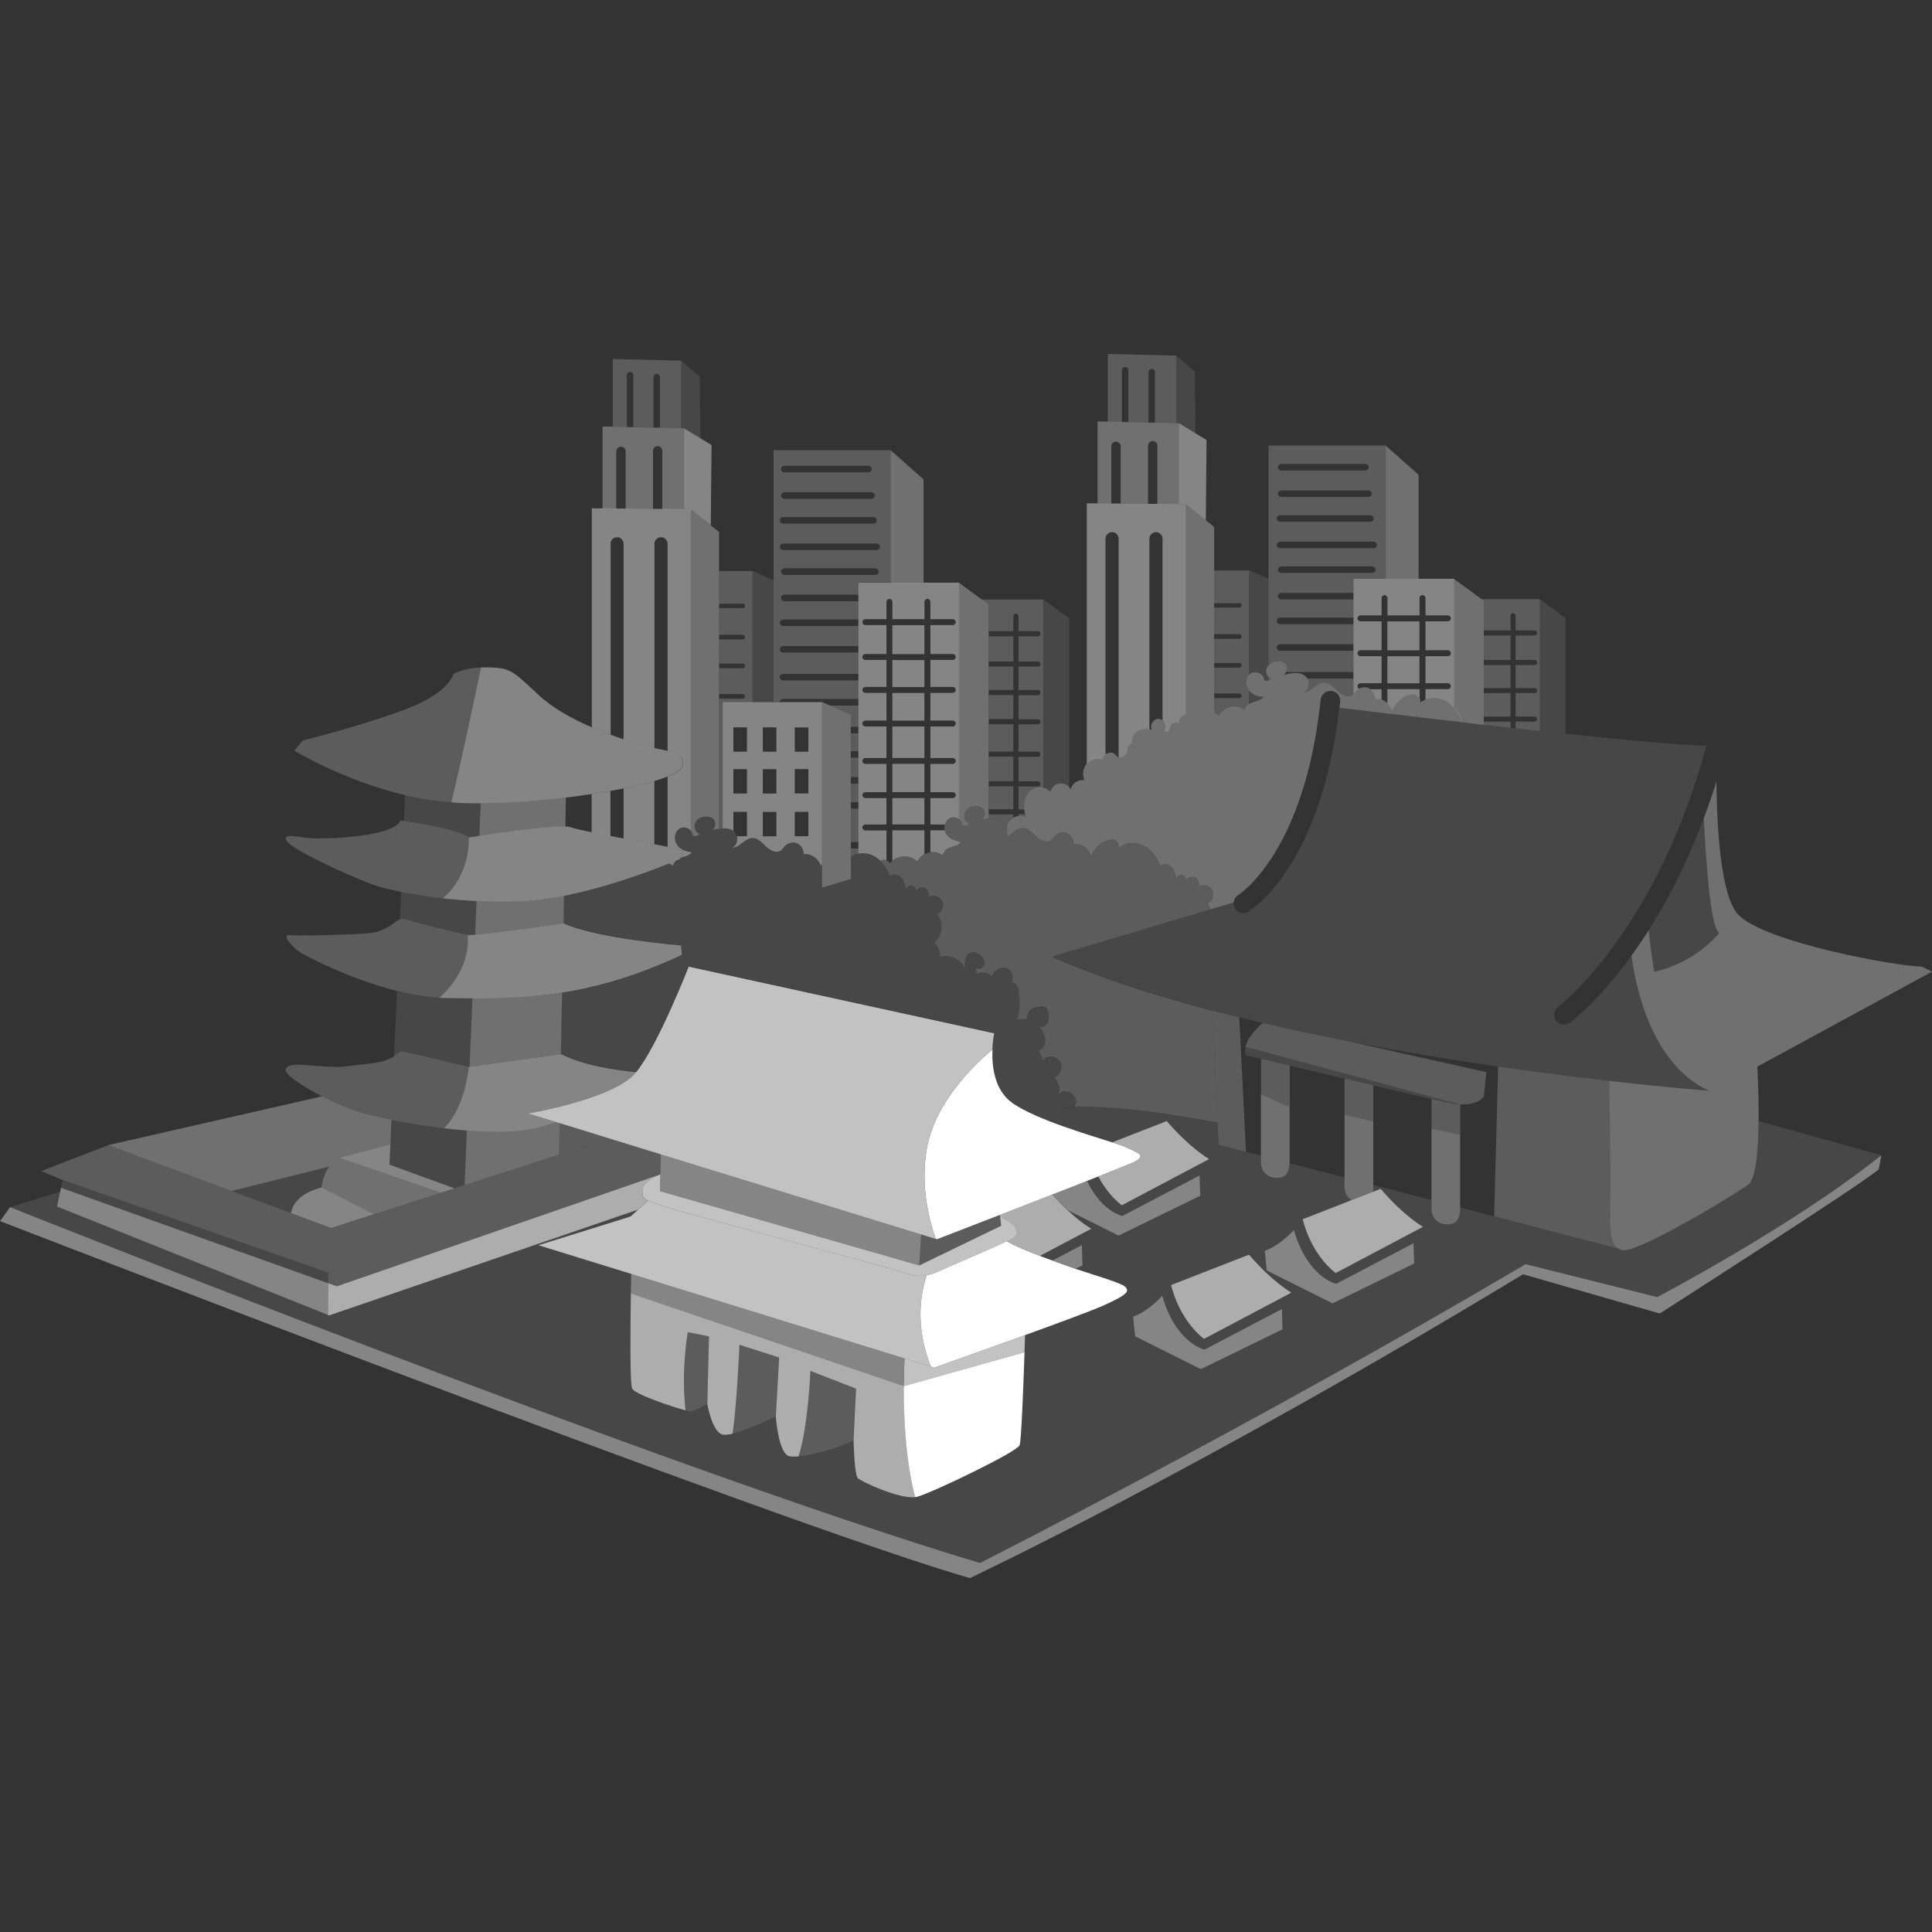 <svg viewBox="0 0 300 300" xmlns="http://www.w3.org/2000/svg"><rect x="0" y="0" width="300" height="300" fill="#333333" stroke="none"/><g fill="#fff"><path d="m 120.12 109.01 v -18.91 l -3.28 -1.47 v 20.38 z" opacity=".1"/><path d="m 115.33 93.71 c .2 0 .36 .16 .36 .36 s -.16 .36 -.36 .36 h -3.67 v 4.14 h 3.67 c .2 0 .36 .16 .36 .36 s -.16 .36 -.36 .36 h -3.67 v 3.75 h 3.67 c .2 0 .36 .16 .36 .36 s -.16 .36 -.36 .36 h -3.67 v 4.01 h 3.67 c .2 0 .36 .16 .36 .36 s -.16 .36 -.36 .36 h -3.67 v 20.22 c .18 -.03 .36 -.05 .54 -.06 v -19.6 h 4.64 v -20.38 h -5.18 v 5.08 h 3.67 z" opacity=".2"/><path d="m 194.22 104.56 c .8 -.5 2.09 .11 2.05 1.06 .22 .12 .48 .12 .72 .03 v -.51 c -.4 -.38 -.52 -1.08 -.24 -1.59 .06 -.11 .15 -.2 .24 -.29 v -13.37 l -3.05 -1.37 v 16.27 c .08 -.09 .18 -.17 .29 -.24 z" opacity=".1"/><path d="m 196.21 108.22 c -.85 -.04 -1.73 -.33 -2.27 -1.01 v 2.12 c .7 -.45 1.66 -.4 2.27 -1.11 z" opacity=".1"/><path d="m 192.43 93.62 c .2 0 .36 .16 .36 .36 s -.16 .36 -.36 .36 h -3.9 v 4.14 h 3.9 c .2 0 .36 .16 .36 .36 s -.16 .36 -.36 .36 h -3.9 v 3.75 h 3.9 c .2 0 .36 .16 .36 .36 s -.16 .36 -.36 .36 h -3.9 v 4.01 h 3.9 c .2 0 .36 .16 .36 .36 s -.16 .36 -.36 .36 h -3.9 v 2.4 c .29 .13 .56 .3 .78 .53 .56 -1.48 2.74 -2.01 3.91 -.95 .15 -.51 .41 -.8 .72 -1 v -2.12 c -.04 -.05 -.1 -.09 -.14 -.15 -.45 -.68 -.4 -1.68 .14 -2.26 v -16.27 h -5.41 v 5.08 h 3.9 z" opacity=".2"/><path d="m 132.11 121.69 h 1.18 v 2.87 h -1.18 z" opacity=".2"/><path d="m 132.11 117.66 h 1.18 v 3.01 h -1.18 z" opacity=".2"/><path d="m 132.11 132.97 c .36 -.22 .76 -.37 1.18 -.44 v -.77 h -1.18 z" opacity=".2"/><path d="m 132.11 125.57 h 1.18 v 5.18 h -1.18 z" opacity=".2"/><path d="m 132.11 113.88 h 1.18 v 2.77 h -1.18 z" opacity=".2"/><path d="m 132.11 110.98 v 1.88 h 1.18 v -3.31 h -4.42 z" opacity=".2"/><path d="m 121.09 109.01 c .02 -.27 .26 -.48 .55 -.48 h 11.65 v -2.87 h -11.65 c -.31 0 -.56 -.23 -.56 -.51 s .25 -.51 .56 -.51 h 11.65 v -3.31 h -11.65 c -.31 0 -.56 -.23 -.56 -.51 s .25 -.51 .56 -.51 h 11.65 v -3.1 h -11.66 c -.3 0 -.54 -.23 -.54 -.51 s .24 -.51 .54 -.51 h 11.66 v -2.83 h -11.48 c -.29 0 -.53 -.23 -.53 -.51 s .24 -.51 .53 -.51 h 11.48 v -1.9 h 5.01 v -20.54 h -18.18 v 39.09 h .97 z m 14.8 -19.74 h -14.06 c -.3 0 -.55 -.23 -.55 -.51 s .24 -.51 .55 -.51 h 14.06 c .3 0 .55 .23 .55 .51 s -.24 .51 -.55 .51 z m -14.1 -16.94 h 13.07 c .28 0 .51 .23 .51 .51 s -.23 .51 -.51 .51 h -13.07 c -.28 0 -.51 -.23 -.51 -.51 s .23 -.51 .51 -.51 z m .02 4.11 h 13.51 c .29 0 .53 .23 .53 .51 s -.24 .51 -.53 .51 h -13.51 c -.29 0 -.53 -.23 -.53 -.51 s .24 -.51 .53 -.51 z m -.18 3.85 h 13.96 c .3 0 .54 .23 .54 .51 s -.24 .51 -.54 .51 h -13.96 c -.3 0 -.54 -.23 -.54 -.51 s .24 -.51 .54 -.51 z m .02 4.11 h 14.43 c .31 0 .56 .23 .56 .51 s -.25 .51 -.56 .51 h -14.43 c -.31 0 -.56 -.23 -.56 -.51 s .25 -.51 .56 -.51 z" opacity=".2"/><path d="m 113.88 129.02 v -2.96 h 2.11 v 3.79 h -1.57 c .16 .65 -.09 1.41 -.67 1.77 1.15 -.04 1.89 -1.46 3.04 -1.5 .87 -.03 1.53 .71 2.15 1.31 .63 .6 1.6 1.12 2.31 .62 .27 -.19 .44 -.5 .67 -.74 .48 -.49 1.27 -.63 1.89 -.34 .62 .28 1.02 .98 .97 1.66 1.12 -.21 2.41 .77 2.68 1.85 .05 -.12 .12 -.23 .18 -.34 v -25.12 h -15.43 v 19.6 c .63 -.04 1.22 .06 1.67 .41 z m 9.53 .83 v -3.79 h 2.11 v 3.79 z m 2.11 -6.64 h -2.11 v -3.79 h 2.11 z m 0 -6.48 h -2.11 v -3.78 h 2.11 z m -7.07 -3.79 h 2.11 v 3.78 h -2.11 z m 0 6.49 h 2.11 v 3.79 h -2.11 z m 0 6.64 h 2.11 v 3.79 h -2.11 z m -4.57 -13.13 h 2.11 v 3.78 h -2.11 z m 0 6.49 h 2.11 v 3.79 h -2.11 z" opacity=".4"/><path d="m 202.99 105.37 c .4 .7 .19 1.72 -.51 2.15 1.15 -.04 1.89 -1.46 3.04 -1.5 .87 -.04 1.53 .71 2.15 1.31 .63 .6 1.6 1.12 2.31 .62 .07 -.05 .12 -.12 .17 -.18 v -2.4 h -7.17 z" opacity=".2"/><path d="m 198.65 102.71 c .4 .05 .81 .22 1.01 .56 .2 .33 .15 .73 0 1.09 h 10.49 v -3.31 h -11.35 c -.31 0 -.56 -.23 -.56 -.51 s .25 -.51 .56 -.51 h 11.35 v -3.1 h -11.37 c -.3 0 -.54 -.23 -.54 -.51 s .24 -.51 .54 -.51 h 11.37 v -2.83 h -11.19 c -.29 0 -.53 -.23 -.53 -.51 s .24 -.51 .53 -.51 h 11.19 v -2.2 h 5.01 v -20.68 h -18.18 v 34.06 c .41 -.43 1.06 -.64 1.67 -.56 z m 14.4 -13.74 h -14.06 c -.3 0 -.55 -.23 -.55 -.51 s .24 -.51 .55 -.51 h 14.06 c .3 0 .55 .23 .55 .51 s -.24 .51 -.55 .51 z m -14.1 -16.93 h 13.07 c .28 0 .51 .23 .51 .51 s -.23 .51 -.51 .51 h -13.07 c -.28 0 -.51 -.23 -.51 -.51 s .23 -.51 .51 -.51 z m .02 4.11 h 13.51 c .29 0 .53 .23 .53 .51 s -.24 .51 -.53 .51 h -13.51 c -.29 0 -.53 -.23 -.53 -.51 s .24 -.51 .53 -.51 z m -.18 3.85 h 13.96 c .3 0 .54 .23 .54 .51 s -.24 .51 -.54 .51 h -13.96 c -.3 0 -.54 -.23 -.54 -.51 s .24 -.51 .54 -.51 z m .02 4.11 h 14.43 c .31 0 .56 .23 .56 .51 s -.25 .51 -.56 .51 h -14.43 c -.31 0 -.56 -.23 -.56 -.51 s .25 -.51 .56 -.51 z" opacity=".2"/><path d="m 197.37 105.38 c -.15 -.05 -.28 -.13 -.39 -.24 v .51 c .15 -.06 .29 -.14 .39 -.27 z" opacity=".2"/><path d="m 220.28 89.88 v -16.16 l -5.11 -4.52 v 20.68 z" opacity=".3"/><path d="m 143.41 90.47 v -16.03 l -5.11 -4.52 v 20.55 z" opacity=".3"/><path d="m 153.54 103.5 h 3.81 v 3.64 h -3.81 z" opacity=".2"/><path d="m 153.54 107.93 h 3.81 v 3.73 h -3.81 z" opacity=".2"/><path d="m 153.54 98.81 h 3.81 v 3.9 h -3.81 z" opacity=".2"/><path d="m 158.14 126.7 c .39 -.06 .79 -.01 1.15 .19 -.05 -.14 -.09 -.3 -.13 -.45 h -1.02 v .25 z" opacity=".2"/><path d="m 156.02 127.72 c .13 .17 .22 .37 .27 .57 .13 -.56 .54 -1.03 1.05 -1.32 v -.52 h -3.81 v .65 c .95 -.15 1.92 -.09 2.49 .62 z" opacity=".2"/><path d="m 153.54 117.49 h 3.81 v 3.81 h -3.81 z" opacity=".2"/><path d="m 153.54 112.46 h 3.81 v 4.24 h -3.81 z" opacity=".2"/><path d="m 153.54 122.1 h 3.81 v 3.56 h -3.81 z" opacity=".2"/><path d="m 153.54 98.01 h 3.81 v -2.33 c 0 -.22 .18 -.4 .4 -.4 s .4 .18 .4 .4 v 2.33 h 3.02 c .22 0 .4 .18 .4 .4 s -.18 .4 -.4 .4 h -3.02 v 3.9 h 3.02 c .22 0 .4 .18 .4 .4 s -.18 .4 -.4 .4 h -3.02 v 3.64 h 3.02 c .22 0 .4 .18 .4 .4 s -.18 .4 -.4 .4 h -3.02 v 3.73 h 3.02 c .22 0 .4 .18 .4 .4 s -.18 .4 -.4 .4 h -3.02 v 4.24 h 3.02 c .22 0 .4 .18 .4 .4 s -.18 .4 -.4 .4 h -3.02 v 3.81 h 3.02 c .22 0 .4 .18 .4 .4 s -.18 .4 -.4 .4 h -3.02 v 3.56 h .89 c -.08 -.9 .09 -1.81 .65 -2.51 .53 -.66 1.48 -.97 2.29 -.82 v -29.27 h -9.55 l 1.11 .81 v 4.14 z" opacity=".2"/><path d="m 155.62 130.04 c .31 -.01 .59 -.13 .86 -.29 -.09 -.23 -.15 -.46 -.2 -.7 -.09 .4 -.32 .76 -.66 .98 z" opacity=".2"/><path d="m 163.08 122.99 c .15 -.67 .76 -1.22 1.44 -1.31 .56 -.07 1.13 .17 1.5 .59 v -26.26 s -4.04 -2.96 -4.04 -2.96 v 29.27 c .44 .08 .83 .29 1.1 .67 z" opacity=".1"/><path d="m 234.56 112.05 h -4.15 s 0 .5 0 .5 c 1.37 .16 2.76 .31 4.15 .47 z" opacity=".2"/><path d="m 230.41 97.89 h 4.15 v -2.29 c 0 -.21 .17 -.39 .39 -.39 s .39 .18 .39 .39 v 2.29 h 2.96 c .22 0 .39 .18 .39 .39 s -.17 .39 -.39 .39 h -2.96 v 3.82 h 2.96 c .22 0 .39 .18 .39 .39 s -.17 .39 -.39 .39 h -2.96 v 3.57 h 2.96 c .22 0 .39 .18 .39 .39 s -.17 .39 -.39 .39 h -2.96 v 3.65 s 2.96 0 2.96 0 c .22 0 .39 .18 .39 .39 s -.17 .39 -.39 .39 h -2.96 v 1.05 c 1.25 .14 2.51 .28 3.76 .41 v -20.47 s -9.03 0 -9.03 0 l .33 .24 v 4.61 z" opacity=".2"/><path d="m 230.41 98.67 h 4.15 v 3.82 h -4.15 z" opacity=".2"/><path d="m 230.41 107.62 h 4.15 v 3.65 h -4.15 z" opacity=".2"/><path d="m 230.41 103.27 h 4.15 v 3.57 h -4.15 z" opacity=".2"/><path d="m 243.06 113.94 v -18 s -3.96 -2.9 -3.96 -2.9 v 20.47 c 1.33 .14 2.65 .29 3.96 .42 z" opacity=".1"/><path d="m 106.16 66.48 l 2.61 1.58 -.12 -9.57 -2.88 -2.49 v 10.47 z" opacity=".1"/><path d="m 97.34 58.26 c 0 -.28 .22 -.5 .5 -.5 s .5 .22 .5 .5 v 8.05 l 3.13 .07 v -7.82 c 0 -.28 .22 -.5 .5 -.5 s .5 .22 .5 .5 v 7.85 l 3.3 .07 v -10.48 l -10.62 -.26 v 10.52 l 2.19 .05 v -8.03 z" opacity=".2"/><path d="m 95.71 70.09 c 0 -.4 .32 -.72 .72 -.72 s .72 .32 .72 .72 v 8.89 l 4.25 .04 v -9.02 c 0 -.4 .32 -.72 .72 -.72 s .72 .32 .72 .72 v 9.04 l 3.3 .03 v -12.57 l -.39 -.01 -3.3 -.07 -1 -.02 -3.13 -.07 -1 -.02 -2.19 -.05 -1.57 -.03 v 12.73 l 2.13 .02 v -8.88 z" opacity=".3"/><path d="m 106.16 79.05 l 1.05 .01 3.16 2.51 .12 -12.47 -1.72 -1.04 -2.61 -1.58 z" opacity=".4"/><path d="m 94.79 84.44 c 0 -.56 .46 -1.02 1.02 -1.02 s 1.02 .45 1.02 1.02 v 30.37 c .79 .26 1.53 .5 2.2 .71 .91 .28 1.78 .48 2.59 .65 v -31.73 c 0 -.56 .46 -1.02 1.02 -1.02 s 1.02 .45 1.02 1.02 v 32.15 c 1.73 .39 2.71 .89 2.25 2.5 -.14 .49 -.95 1 -2.25 1.51 v 10.89 s 0 0 0 0 c 1.85 .4 2.38 .66 2.38 .66 l -.35 1.05 c .52 -.19 1.09 -.3 1.54 -.65 v -.27 c -.83 -.09 -1.66 -.4 -2.13 -1.13 -.52 -.79 -.38 -2 .42 -2.5 .54 -.34 1.29 -.16 1.71 .27 v -49.86 l -1.05 -.01 -3.3 -.03 -1.45 -.01 -4.25 -.04 -1.45 -.01 -2.13 -.02 -1.7 -.01 v 34 c .99 .43 1.97 .81 2.92 1.16 v -29.66 z" opacity=".4"/><path d="m 104.49 134.42 c .11 -.37 .27 -.61 .47 -.8 -.28 .12 -.62 .26 -1.07 .44 .21 .09 .42 .2 .6 .36 z" opacity=".4"/><path d="m 100.58 135.38 c .01 -.02 .02 -.03 .03 -.05 -.02 .01 -.04 .01 -.06 .02 .01 .01 .02 .02 .03 .03 z"/><path d="m 94.79 129.83 v -7 c -.94 .17 -1.92 .33 -2.92 .48 v 5.94 c .89 .19 1.88 .38 2.92 .58 z" opacity=".4"/><path d="m 101.61 131.1 v -9.82 c -1.36 .4 -2.98 .79 -4.78 1.15 v 7.78 c 1.77 .33 3.48 .65 4.78 .89 z" opacity=".4"/><path d="m 107.21 132.28 v .27 c .09 -.07 .19 -.14 .27 -.23 -.09 0 -.18 -.02 -.27 -.03 z" opacity=".3"/><path d="m 107.21 128.92 c .21 .21 .35 .48 .33 .79 .36 .2 .86 .09 1.1 -.24 -.71 -.22 -.99 -1.18 -.63 -1.83 s 1.17 -.94 1.91 -.84 c .4 .05 .81 .22 1.01 .56 .28 .47 .09 1.08 -.24 1.52 .31 -.08 .63 -.16 .96 -.21 v -46.07 l -1.3 -1.03 -3.16 -2.51 v 49.86 z" opacity=".3"/><path d="m 183.03 65.69 l 2.6 1.59 -.11 -9.58 -2.89 -2.49 v 10.48 z" opacity=".1"/><path d="m 174.21 57.48 c 0 -.28 .22 -.5 .5 -.5 s .5 .22 .5 .5 v 8.05 l 3.13 .07 v -7.82 c 0 -.28 .22 -.5 .5 -.5 s .5 .22 .5 .5 v 7.85 l 3.3 .07 v -10.48 l -10.62 -.26 v 10.52 l 2.19 .05 v -8.03 z" opacity=".2"/><path d="m 172.58 69.3 c 0 -.4 .32 -.72 .72 -.72 s .72 .32 .72 .72 v 8.89 l 4.25 .04 v -9.02 c 0 -.4 .32 -.72 .72 -.72 s .72 .32 .72 .72 v 9.04 l 3.3 .03 v -12.57 l -.39 -.01 -3.3 -.07 -1 -.02 -3.13 -.07 -1 -.02 -2.19 -.05 -1.57 -.03 v 12.73 l 2.13 .02 v -8.88 z" opacity=".3"/><path d="m 183.03 78.27 l 1.05 .01 3.16 2.51 .11 -12.47 -1.72 -1.04 -2.6 -1.59 z" opacity=".4"/><path d="m 171.23 117.9 c .02 -.3 .19 -.56 .43 -.74 v -33.51 c 0 -.56 .46 -1.02 1.02 -1.02 s 1.02 .45 1.02 1.02 v 33.95 c .52 .18 1.09 -.35 1.43 -.85 -.2 -.58 .17 -1.28 .75 -1.45 -.24 -.69 .21 -1.47 .85 -1.81 .53 -.28 1.15 -.32 1.75 -.25 v -29.59 c 0 -.56 .46 -1.02 1.02 -1.02 s 1.02 .45 1.02 1.02 v 28.24 c .45 .42 .57 1.23 .11 1.67 .28 .02 .56 .04 .84 .06 .09 -.42 .19 -.85 .47 -1.16 .29 -.31 .83 -.43 1.13 -.14 -.12 -.5 .17 -1.07 .65 -1.27 .12 -.05 .24 -.07 .37 -.07 v -32.7 l -1.05 -.01 -3.3 -.03 -1.45 -.01 -4.25 -.04 -1.45 -.01 -2.13 -.02 -1.7 -.01 v 40.47 c .6 -.69 1.61 -.98 2.48 -.71 z" opacity=".4"/><path d="m 184.08 110.98 c .39 -.01 .79 .19 .98 .53 .79 -1.02 2.32 -1.29 3.47 -.75 v -28.94 l -1.3 -1.03 -3.16 -2.51 v 32.7 z" opacity=".3"/><path d="m 138.56 123.92 h 4.98 v 4.1 h -4.98 z" opacity=".4"/><path d="m 144.46 132.34 c .68 -.09 1.39 .05 1.9 .51 .4 -1.4 1.62 -1.22 2.53 -1.74 v -.43 c -.76 -.12 -1.5 -.43 -1.94 -1.1 -.13 -.2 -.22 -.42 -.26 -.65 h -2.22 v 3.41 z" opacity=".4"/><path d="m 138.56 107.6 h 4.98 v 4.3 h -4.98 z" opacity=".4"/><path d="m 138.56 102.49 h 4.98 v 4.2 h -4.98 z" opacity=".4"/><path d="m 138.56 118.61 h 4.98 v 4.39 h -4.98 z" opacity=".4"/><path d="m 133.29 90.47 v 42.07 c .79 -.14 1.64 -.02 2.36 .35 .4 .2 .74 .47 1.07 .78 .05 -.03 .09 -.07 .14 -.09 .25 -.1 .54 -.09 .79 .01 v -4.64 h -3.28 c -.25 0 -.46 -.21 -.46 -.46 s .21 -.46 .46 -.46 h 3.28 v -4.1 h -3.28 c -.25 0 -.46 -.21 -.46 -.46 s .21 -.46 .46 -.46 h 3.28 v -4.39 h -3.28 c -.25 0 -.46 -.21 -.46 -.46 s .21 -.46 .46 -.46 h 3.28 v -4.89 h -3.28 c -.25 0 -.46 -.21 -.46 -.46 s .21 -.46 .46 -.46 h 3.28 v -4.3 h -3.28 c -.25 0 -.46 -.21 -.46 -.46 s .21 -.46 .46 -.46 h 3.28 v -4.2 h -3.28 c -.25 0 -.46 -.21 -.46 -.46 s .21 -.46 .46 -.46 h 3.28 v -4.49 h -3.28 c -.25 0 -.46 -.21 -.46 -.46 s .21 -.46 .46 -.46 h 3.28 v -2.69 c 0 -.25 .21 -.46 .46 -.46 s .46 .21 .46 .46 v 2.69 h 4.98 v -2.69 c 0 -.25 .21 -.46 .46 -.46 s .46 .21 .46 .46 v 2.69 h 3.48 c .25 0 .46 .21 .46 .46 s -.21 .46 -.46 .46 h -3.48 v 4.49 h 3.48 c .25 0 .46 .21 .46 .46 s -.21 .46 -.46 .46 h -3.48 v 4.2 h 3.48 c .25 0 .46 .21 .46 .46 s -.21 .46 -.46 .46 h -3.48 v 4.3 h 3.48 c .25 0 .46 .21 .46 .46 s -.21 .46 -.46 .46 h -3.48 v 4.89 h 3.48 c .25 0 .46 .21 .46 .46 s -.21 .46 -.46 .46 h -3.48 v 4.39 h 3.48 c .25 0 .46 .21 .46 .46 s -.21 .46 -.46 .46 h -3.48 v 4.1 h 2.25 c .1 -.38 .31 -.73 .65 -.94 .46 -.29 1.08 -.2 1.52 .1 v -36.72 z" opacity=".4"/><path d="m 138.56 97.08 h 4.98 v 4.49 h -4.98 z" opacity=".4"/><path d="m 138.56 112.81 h 4.98 v 4.89 h -4.98 z" opacity=".4"/><path d="m 138.56 128.93 v 4.73 c 1.08 -.92 2.9 -.9 3.89 .14 .2 -.53 .61 -.92 1.09 -1.18 v -3.69 z" opacity=".4"/><path d="m 149.35 130.74 c -.16 -.01 -.31 -.03 -.47 -.06 v .43 c .17 -.1 .33 -.21 .47 -.37 z" opacity=".3"/><path d="m 149.41 128.13 c .36 .2 .86 .09 1.1 -.24 -.71 -.22 -.99 -1.18 -.63 -1.83 s 1.17 -.94 1.91 -.84 c .4 .05 .81 .22 1.01 .56 .28 .47 .09 1.08 -.24 1.52 .31 -.08 .63 -.16 .96 -.21 v -33.22 l -1.11 -.81 -3.54 -2.6 v 36.72 c .32 .22 .55 .55 .53 .95 z" opacity=".3"/><path d="m 215.43 101.9 h 4.98 v 4.2 h -4.98 z" opacity=".4"/><path d="m 215.43 96.49 h 4.98 v 4.49 h -4.98 z" opacity=".4"/><path d="m 212.74 107.01 c .5 .33 .82 .93 .77 1.53 .33 -.06 .68 -.01 1.01 .11 v -1.63 h -1.78 z" opacity=".4"/><path d="m 210.16 89.88 v 17.9 c .17 -.18 .32 -.38 .5 -.56 .11 -.11 .24 -.2 .37 -.27 -.14 -.08 -.24 -.22 -.24 -.4 0 -.25 .21 -.46 .46 -.46 h 3.28 v -4.2 h -3.28 c -.25 0 -.46 -.21 -.46 -.46 s .21 -.46 .46 -.46 h 3.28 v -4.49 h -3.28 c -.25 0 -.46 -.21 -.46 -.46 s .21 -.46 .46 -.46 h 3.28 v -2.69 c 0 -.25 .21 -.46 .46 -.46 s .46 .21 .46 .46 v 2.69 h 4.98 v -2.69 c 0 -.25 .21 -.46 .46 -.46 s .46 .21 .46 .46 v 2.69 h 3.48 c .25 0 .46 .21 .46 .46 s -.21 .46 -.46 .46 h -3.48 v 4.49 h 3.48 c .25 0 .46 .21 .46 .46 s -.21 .46 -.46 .46 h -3.48 v 4.2 h 3.48 c .25 0 .46 .21 .46 .46 s -.21 .46 -.46 .46 h -3.48 v 1.62 c .96 -.39 2.11 -.31 3.05 .16 .53 .27 .98 .65 1.37 1.09 v -20.01 h -15.6 z" opacity=".4"/><path d="m 215.43 107.01 v 2.19 c .37 .33 .65 .75 .76 1.19 .39 -.95 1.12 -1.76 2.03 -2.24 .48 -.25 1.04 -.42 1.56 -.26 .28 .09 .51 .3 .65 .56 v -1.44 h -4.98 z" opacity=".4"/><path d="m 226.97 111.91 c .47 -.47 1.32 -.28 1.76 .21 .07 .08 .12 .17 .18 .26 .49 .06 .99 .11 1.49 .17 v -19.27 l -.33 -.24 -4.32 -3.16 v 20.01 c .53 .59 .95 1.29 1.22 2.03 z" opacity=".3"/><path d="m 236.89 196.3 c -42.27 24.97 -84.73 46.4 -84.73 46.4 -49.73 -14.95 -150.59 -55.25 -150.59 -55.25 l -1.57 2.16 s 120.71 46.79 150.59 55.44 c 0 0 35.58 -16.71 85.91 -47.18 l 21.23 6.09 s 32.24 -20.64 34.01 -22.41 l .39 -2.16 c -13.76 11.01 -34.8 22.02 -34.8 22.02 l -20.45 -5.11 z" opacity=".4"/><path d="m 86.79 179.29 l 7.81 -2.52 -7.72 -2.38 z" opacity=".2"/><path d="m 271.49 183.91 c -2.36 1.77 -16.51 10.22 -19.27 10.22 -.37 0 -.68 -.09 -.94 -.24 l -19.29 -5.02 -5.27 -1.37 v .08 c 0 1.97 -.79 2.56 -2.03 2.56 s -2.42 -.85 -2.42 -2.42 v -1.37 l -9.04 -2.35 v .18 c 0 .35 -.03 .64 -.08 .91 l 1.23 -.48 c 3.74 4.33 6.59 5.9 6.59 5.9 l -13.57 7.18 c -4.03 -3.15 -5.11 -8.36 -5.11 -8.36 l 7.58 -2.96 c -.64 -.39 -1.09 -1.09 -1.09 -2.06 v -1.47 l -8.53 -2.22 c -.07 1.76 -.83 2.32 -2.02 2.32 -1.25 0 -2.42 -.85 -2.42 -2.42 v -1.05 l -2.33 -.61 -4.22 -1.1 -.17 -3.54 c -4.52 -.81 -9.05 -1.61 -13.62 -2.04 -2.88 -.27 -5.77 -.39 -8.65 -.46 -.23 .28 -.57 .47 -.93 .42 -.17 -.02 -.34 -.09 -.5 -.04 -.37 .12 -.32 .64 -.24 1.02 .12 .59 .04 1.18 -.17 1.74 2.87 1.02 5.76 1.9 7.72 2.53 l 8.47 -3.3 c 3.74 4.33 6.59 5.9 6.59 5.9 l -13.57 7.18 c -1.68 -1.31 -2.84 -2.98 -3.64 -4.48 -.56 .22 -1.15 .45 -1.76 .69 2.29 4.81 5.49 5.46 5.49 5.46 l 11.99 -6.29 .1 3.15 -12.68 6.19 -7.91 -3.95 c 2.21 2.06 3.68 2.87 3.68 2.87 l -7.97 4.21 c .67 .25 1.33 .5 1.95 .72 l 4.54 -2.38 .1 3.15 -1.06 .52 c 2.76 .92 7.1 2.19 7.68 2.76 .66 .66 .66 1.18 -3.54 3.01 -1.79 .79 -6.82 2.65 -11.99 4.52 -.02 .76 -.05 1.67 -.09 2.68 -.19 5.48 -.5 13.73 -.76 14.43 -.39 1.05 -13.5 7.34 -15.86 8 -.11 .03 -.24 .05 -.37 .06 -2.59 .31 -8.44 -2.44 -8.94 -2.95 -.52 -.52 -.66 -5.9 -.66 -5.9 -1.69 1.06 -6.02 2.28 -8.52 2.51 -.6 .06 -1.11 .06 -1.44 -.02 -1.7 -.39 -2.1 -6.16 -2.1 -6.16 s -4.13 2.06 -6.7 2.67 c -.73 .17 -1.34 .23 -1.69 .09 -1.57 -.66 -2.23 -4.72 -2.23 -4.72 s -1.97 1.18 -2.62 1.18 c -.1 0 -.37 -.06 -.74 -.16 -2.11 -.56 -7.86 -2.49 -8.3 -3.38 -.37 -.73 -.28 -9.55 -.2 -14.78 .02 -1.3 .04 -2.37 .06 -3.05 l -14.4 -4.45 14.29 -4.46 1.19 -1.07 -47.98 16.43 -.17 -.07 -42.1 -16.84 .5 -2.32 -7.77 2.42 s 100.85 40.3 150.59 55.24 c 0 0 42.46 -21.43 84.73 -46.4 l 20.45 5.11 s 21.04 -11.01 34.8 -22.02 l -19.07 -5.32 c -.05 4.36 -.39 8.95 -1.57 9.84 z m -85.02 28.71 l -10.22 -5.11 -.3 -3.05 c 2.46 -.89 4.52 -3.24 4.52 -3.24 2.16 7.47 6.59 8.36 6.59 8.36 l 11.99 -6.29 .1 3.15 -12.68 6.19 z m .49 -4.72 c -4.03 -3.15 -5.11 -8.36 -5.11 -8.36 l 12.09 -4.72 c 3.74 4.33 6.59 5.9 6.59 5.9 z m 19.95 -5.51 l -10.22 -5.11 -.3 -3.05 c 2.46 -.89 4.52 -3.24 4.52 -3.24 2.16 7.47 6.59 8.36 6.59 8.36 l 11.99 -6.29 .1 3.15 -12.68 6.19 z" opacity=".1"/><path d="m 49.93 184.41 c .21 -1.51 .69 -2.55 1.19 -3.25 l -15.15 3.79 9.23 3.44 c .5 -3.12 4.73 -3.97 4.73 -3.97 z" opacity=".1"/><path d="m 51.11 181.16 c .77 -1.07 1.59 -1.37 1.59 -1.37 l 7.92 -2.09 .16 -3.81 c -2.26 -.45 -4.1 -.9 -5.18 -1.23 -1.47 -.46 -3.58 -1.38 -5.59 -2.42 l -33.21 7.57 19.16 7.13 15.15 -3.79 z" opacity=".3"/><path d="m 163.08 122.99 c -.27 -.37 -.66 -.58 -1.1 -.67 -.81 -.15 -1.76 .16 -2.29 .82 -.56 .7 -.73 1.6 -.65 2.51 .02 .27 .06 .53 .13 .79 .04 .15 .08 .3 .13 .45 -.35 -.2 -.75 -.25 -1.15 -.19 -.28 .04 -.55 .13 -.79 .27 -.51 .29 -.92 .76 -1.05 1.32 .06 .25 .05 .52 -.01 .77 .04 .24 .11 .47 .2 .7 .72 -.43 1.34 -1.18 2.18 -1.22 .87 -.03 1.53 .71 2.15 1.31 .63 .6 1.6 1.12 2.31 .62 .27 -.19 .44 -.5 .67 -.74 .48 -.49 1.27 -.63 1.89 -.34 s 1.02 .98 .97 1.66 c 1.12 -.21 2.41 .77 2.68 1.86 .39 -.95 1.12 -1.76 2.03 -2.24 .48 -.25 1.04 -.42 1.56 -.26 s .91 .75 .71 1.25 c 1.04 -.92 2.66 -.98 3.9 -.36 s 2.11 1.82 2.59 3.12 c .47 -.47 1.32 -.28 1.76 .21 s .59 1.18 .71 1.83 c .07 -.4 .5 -.7 .9 -.62 s .69 .51 .61 .91 c .23 -.51 .91 -.76 1.42 -.52 s .75 .92 .51 1.42 c .7 -.45 1.76 -.17 2.15 .57 s .03 1.77 -.74 2.1 c .22 .26 .37 .56 .48 .88 l 3.63 -1.09 c .05 -.46 .3 -.89 .73 -1.15 .16 -.1 10.28 -6.58 12.77 -30.31 .09 -.84 .83 -1.43 1.67 -1.36 .84 .09 1.44 .84 1.36 1.67 -.03 .32 -.07 .63 -.11 .94 2.76 .34 11.26 1.36 20.96 2.47 -.06 -.09 -.11 -.18 -.18 -.26 -.44 -.49 -1.3 -.68 -1.76 -.21 -.27 -.74 -.69 -1.44 -1.22 -2.03 -.39 -.44 -.84 -.83 -1.37 -1.09 -.94 -.47 -2.09 -.55 -3.05 -.16 -.31 .12 -.6 .3 -.85 .52 .09 -.23 .05 -.48 -.07 -.7 -.13 -.26 -.37 -.47 -.65 -.56 -.52 -.16 -1.08 0 -1.56 .26 -.91 .48 -1.64 1.29 -2.03 2.24 -.11 -.44 -.39 -.86 -.76 -1.19 -.27 -.25 -.58 -.44 -.92 -.56 -.33 -.12 -.68 -.17 -1.01 -.11 .05 -.6 -.27 -1.19 -.77 -1.53 -.07 -.04 -.13 -.1 -.2 -.13 -.48 -.22 -1.06 -.18 -1.52 .07 -.14 .07 -.26 .16 -.37 .27 -.18 .18 -.32 .38 -.5 .56 -.06 .06 -.11 .13 -.17 .18 -.71 .5 -1.68 -.02 -2.31 -.62 s -1.29 -1.34 -2.15 -1.31 c -1.15 .05 -1.89 1.46 -3.04 1.5 .7 -.43 .91 -1.45 .51 -2.15 -.03 -.06 -.06 -.12 -.11 -.17 -.77 -.96 -2.26 -.73 -3.45 -.41 .1 -.13 .18 -.28 .24 -.43 .15 -.36 .19 -.76 0 -1.09 -.21 -.34 -.62 -.51 -1.01 -.56 -.61 -.08 -1.25 .12 -1.67 .56 -.09 .09 -.18 .18 -.24 .29 -.28 .51 -.17 1.21 .24 1.59 .11 .11 .24 .19 .39 .24 -.1 .13 -.24 .22 -.39 .27 -.23 .09 -.5 .09 -.72 -.03 .04 -.94 -1.25 -1.55 -2.05 -1.06 -.11 .07 -.2 .15 -.29 .24 -.54 .58 -.58 1.58 -.14 2.26 .04 .06 .09 .1 .14 .15 .54 .68 1.42 .97 2.27 1.01 -.61 .71 -1.57 .67 -2.27 1.11 -.31 .2 -.58 .49 -.72 1 -1.17 -1.06 -3.35 -.53 -3.91 .95 -.22 -.23 -.49 -.4 -.78 -.53 -1.15 -.53 -2.69 -.27 -3.47 .75 -.2 -.34 -.6 -.54 -.98 -.53 -.13 0 -.25 .02 -.37 .07 -.48 .2 -.77 .76 -.65 1.27 -.3 -.3 -.84 -.18 -1.13 .14 -.29 .31 -.39 .75 -.47 1.16 -.28 -.02 -.56 -.04 -.84 -.06 .46 -.44 .34 -1.25 -.11 -1.67 -.14 -.13 -.31 -.22 -.5 -.25 -.82 -.13 -1.56 .92 -1.15 1.65 -.12 -.02 -.25 -.03 -.38 -.05 -.6 -.06 -1.22 -.03 -1.75 .25 -.64 .34 -1.09 1.12 -.85 1.81 -.59 .17 -.95 .87 -.75 1.45 -.34 .49 -.91 1.03 -1.43 .85 -.04 -.01 -.08 -.02 -.12 -.05 -.17 -.1 -.29 -.28 -.44 -.42 -.4 -.37 -1.05 -.3 -1.47 .02 -.24 .18 -.41 .43 -.43 .74 -.87 -.27 -1.89 .03 -2.48 .71 0 0 0 0 -.01 0 -.6 .69 -.74 1.74 -.35 2.57 -.93 -.18 -1.94 .47 -2.14 1.39 -.06 -.11 -.14 -.21 -.23 -.3 -.37 -.42 -.94 -.66 -1.5 -.59 -.68 .09 -1.29 .64 -1.44 1.31 z" opacity=".3"/><path d="m 163.37 148.53 l 24.54 -7.33 c -.11 -.32 -.26 -.62 -.48 -.88 .77 -.33 1.13 -1.36 .74 -2.1 s -1.45 -1.01 -2.15 -.57 c .24 -.51 0 -1.19 -.51 -1.42 -.51 -.24 -1.19 .01 -1.42 .52 .08 -.4 -.21 -.84 -.61 -.91 -.4 -.08 -.83 .22 -.9 .62 -.13 -.65 -.27 -1.34 -.71 -1.83 s -1.3 -.68 -1.76 -.21 c -.48 -1.3 -1.35 -2.5 -2.59 -3.12 s -2.86 -.56 -3.9 .36 c .2 -.5 -.2 -1.09 -.71 -1.25 s -1.08 0 -1.56 .26 c -.91 .48 -1.64 1.29 -2.03 2.24 -.27 -1.08 -1.56 -2.07 -2.68 -1.86 .06 -.68 -.35 -1.37 -.97 -1.66 -.62 -.28 -1.41 -.14 -1.89 .34 -.23 .24 -.4 .54 -.67 .74 -.71 .5 -1.68 -.02 -2.31 -.62 s -1.29 -1.34 -2.15 -1.31 c -.84 .03 -1.46 .79 -2.18 1.22 -.27 .16 -.55 .27 -.86 .29 .35 -.22 .57 -.58 .66 -.98 .06 -.25 .07 -.52 .01 -.77 -.05 -.21 -.14 -.41 -.27 -.57 -.57 -.72 -1.54 -.77 -2.49 -.62 -.33 .05 -.66 .13 -.96 .21 .33 -.44 .52 -1.05 .24 -1.52 -.21 -.34 -.62 -.51 -1.01 -.56 -.73 -.1 -1.55 .2 -1.91 .84 s -.08 1.61 .63 1.83 c -.25 .33 -.74 .44 -1.1 .24 .02 -.4 -.21 -.73 -.53 -.95 -.44 -.3 -1.06 -.39 -1.52 -.1 -.34 .21 -.55 .55 -.65 .94 -.08 .29 -.09 .61 -.03 .92 .05 .23 .14 .45 .26 .65 .44 .67 1.18 .99 1.94 1.1 .16 .02 .31 .05 .47 .06 -.14 .16 -.3 .27 -.47 .37 -.9 .52 -2.13 .34 -2.53 1.74 -.51 -.46 -1.22 -.61 -1.9 -.51 -.32 .04 -.63 .14 -.92 .28 -.49 .26 -.9 .66 -1.09 1.18 -.99 -1.04 -2.81 -1.06 -3.89 -.14 -.13 .11 -.25 .23 -.36 .36 -.12 -.21 -.33 -.36 -.56 -.45 -.26 -.1 -.54 -.11 -.79 -.01 -.05 .02 -.09 .06 -.14 .09 .68 .64 1.2 1.46 1.53 2.34 .47 -.47 1.32 -.28 1.76 .21 s .59 1.18 .71 1.83 c .07 -.4 .5 -.7 .9 -.62 s .69 .51 .61 .91 c .23 -.51 .91 -.76 1.42 -.52 s .75 .92 .51 1.42 c .7 -.45 1.76 -.17 2.15 .57 s .03 1.77 -.74 2.1 c 1.07 1.28 .82 3.43 -.5 4.43 .65 .52 1 1.39 .89 2.21 1.45 -.49 3.21 .28 3.84 1.67 -.01 -.52 -.02 -1.05 .18 -1.53 .19 -.48 .63 -.9 1.15 -.9 .25 0 .48 .09 .7 .2 .57 .29 1.1 .8 1.11 1.44 s -.77 1.23 -1.28 .85 c -.16 .27 -.12 .64 .09 .87 .74 -.35 1.68 -.2 2.28 .35 .34 -.86 1.32 -1.46 2.21 -1.22 1.02 .28 1.23 1.35 .91 2.21 .39 .03 .71 .33 .88 .68 s .21 .74 .24 1.13 c .12 1.32 .23 2.72 -.38 3.9 l 1.62 -.03 c -.15 -.58 .18 -1.2 .67 -1.53 s 1.11 -.42 1.71 -.41 c .18 0 .37 .02 .52 .12 .22 .14 .3 .42 .36 .68 .12 .55 .22 1.15 0 1.67 s -.86 .91 -1.37 .65 c .42 .59 .84 1.22 .93 1.94 .1 .8 -.3 1.51 -1 1.86 .35 .44 .42 .88 .57 1.43 .66 -.8 2.1 -.73 2.69 .13 s .12 2.22 -.87 2.55 c .75 .67 1.02 1.82 .64 2.75 .29 -.71 1.34 -.79 1.98 -.37 .5 .33 .85 .91 .78 1.5 -.03 .23 -.14 .44 -.29 .61 2.89 .06 5.77 .18 8.65 .46 4.57 .43 9.1 1.23 13.62 2.04 l -.83 -17.31 c -8.98 -2.38 -17.55 -5.15 -24.89 -8.38 z" opacity=".2"/><path d="m 166.32 169.6 c -.64 -.42 -1.69 -.34 -1.98 .37 .38 -.93 .11 -2.08 -.64 -2.75 .99 -.32 1.45 -1.69 .87 -2.55 -.59 -.86 -2.03 -.93 -2.69 -.13 -.15 -.55 -.22 -.99 -.57 -1.43 .7 -.35 1.11 -1.07 1 -1.86 -.09 -.72 -.51 -1.35 -.93 -1.94 .5 .26 1.15 -.12 1.37 -.65 .22 -.52 .12 -1.12 0 -1.67 -.06 -.26 -.14 -.53 -.36 -.68 -.15 -.1 -.34 -.11 -.52 -.12 -.6 -.01 -1.22 .08 -1.71 .41 s -.82 .96 -.67 1.53 c -.54 .01 -1.08 .02 -1.62 .03 .61 -1.18 .5 -2.58 .38 -3.9 -.04 -.39 -.08 -.78 -.24 -1.13 -.17 -.35 -.49 -.65 -.88 -.68 .32 -.86 .11 -1.93 -.91 -2.21 -.89 -.24 -1.87 .37 -2.21 1.22 -.6 -.55 -1.54 -.7 -2.28 -.35 -.21 -.23 -.25 -.6 -.09 -.87 .52 .37 1.3 -.22 1.28 -.85 -.01 -.64 -.54 -1.15 -1.11 -1.44 -.22 -.11 -.45 -.2 -.7 -.2 -.52 0 -.96 .42 -1.15 .9 s -.19 1.01 -.18 1.53 c -.63 -1.39 -2.39 -2.16 -3.84 -1.67 .1 -.82 -.25 -1.69 -.89 -2.21 1.32 -1 1.57 -3.16 .5 -4.43 .77 -.33 1.13 -1.36 .74 -2.1 s -1.45 -1.01 -2.15 -.57 c .24 -.51 0 -1.19 -.51 -1.42 -.51 -.24 -1.19 .01 -1.42 .52 .08 -.4 -.21 -.84 -.61 -.91 -.4 -.08 -.83 .22 -.9 .62 -.13 -.65 -.27 -1.34 -.71 -1.83 s -1.3 -.68 -1.76 -.21 c -.32 -.88 -.85 -1.7 -1.53 -2.34 -.32 -.3 -.67 -.58 -1.07 -.78 -.72 -.36 -1.57 -.48 -2.36 -.35 -.42 .07 -.82 .22 -1.18 .44 v 3.51 l -4.47 1.33 v -3.68 c -.06 .12 -.13 .22 -.18 .34 -.27 -1.08 -1.56 -2.07 -2.68 -1.85 .06 -.68 -.35 -1.37 -.97 -1.66 s -1.41 -.14 -1.89 .34 c -.23 .24 -.4 .54 -.67 .74 -.71 .5 -1.68 -.02 -2.31 -.62 s -1.29 -1.34 -2.15 -1.31 c -1.15 .05 -1.89 1.46 -3.04 1.5 .57 -.36 .82 -1.12 .67 -1.77 -.05 -.2 -.14 -.39 -.27 -.56 -.08 -.1 -.18 -.19 -.27 -.27 -.45 -.35 -1.05 -.45 -1.67 -.41 -.18 .01 -.36 .03 -.54 .06 -.33 .05 -.66 .13 -.96 .21 .33 -.44 .52 -1.05 .24 -1.52 -.21 -.34 -.62 -.51 -1.01 -.56 -.73 -.1 -1.55 .2 -1.91 .84 s -.08 1.61 .63 1.83 c -.25 .33 -.74 .44 -1.1 .24 .01 -.31 -.12 -.57 -.33 -.79 -.43 -.43 -1.18 -.61 -1.71 -.27 -.8 .5 -.94 1.71 -.42 2.5 .48 .73 1.31 1.04 2.13 1.13 .09 .01 .18 .03 .27 .03 -.08 .1 -.18 .16 -.27 .23 -.46 .35 -1.03 .46 -1.54 .65 l -.05 .14 s -.25 .11 -.66 .28 c -.2 .19 -.37 .44 -.47 .8 -.18 -.16 -.38 -.27 -.6 -.36 -.84 .34 -1.96 .78 -3.29 1.27 -.01 .02 -.02 .03 -.03 .05 -.01 -.01 -.02 -.02 -.03 -.03 -3.39 1.24 -8.09 2.77 -12.97 3.75 l -.08 4.27 c .03 0 .05 -.01 .05 -.01 5.01 2.38 18.21 3.43 18.21 3.43 l .13 1.45 c -6.96 3.27 -13.08 4.98 -18.6 5.87 l -.19 9.58 .05 -.01 c 3.35 1.72 8.23 2.46 11.65 2.79 3.4 -4.19 8.15 -16.38 8.15 -16.38 l 47.44 10.35 s -.23 1.04 -.29 2.51 c -.11 2.54 .27 6.37 3.18 8.37 1.86 1.27 4.76 2.48 7.7 3.53 .21 -.56 .29 -1.15 .17 -1.74 -.08 -.38 -.13 -.91 .24 -1.02 .16 -.05 .33 .02 .5 .04 .36 .05 .7 -.14 .93 -.42 .15 -.18 .26 -.38 .29 -.61 .07 -.59 -.29 -1.18 -.78 -1.5 z" opacity=".1"/><path d="m 60.62 177.7 l -7.92 2.09 15.72 5.42 2.15 -.69 -10.09 -3.67 z" opacity=".4"/><path d="m 51.11 181.16 c -.5 .7 -.98 1.74 -1.19 3.25 l 8.12 4.15 10.37 -3.35 -15.72 -5.42 s -.82 .3 -1.59 1.37 z" opacity=".3"/><path d="m 45.2 188.38 l 6.21 2.31 6.63 -2.14 -8.12 -4.15 s -4.22 .86 -4.73 3.97 z" opacity=".4"/><path d="m 63.26 142.84 c .92 .4 9.37 2.38 9.37 2.38 .31 -.01 .7 -.04 1.15 -.08 l .22 -5.22 c -1.8 -.09 -3.58 -.24 -5.27 -.43 -2.38 -.27 -4.58 -.62 -6.45 -1 l -.18 4.3 c .35 -.13 .71 -.14 1.16 .05 z" opacity=".1"/><path d="m 74.42 129.78 l .21 -5.05 c -1.49 .01 -2.92 -.03 -4.25 -.11 -.09 -.01 -.19 -.02 -.28 -.02 -2.46 -.17 -4.89 -.58 -7.2 -1.12 l -.17 4 c 1.97 .3 8.89 1.43 10.02 2.56 0 0 .64 -.1 1.66 -.26 z" opacity=".1"/><path d="m 72.76 165.67 l .16 -.02 .45 -10.62 c -1.38 -.01 -2.72 -.03 -4.03 -.05 -.37 -.01 -.75 -.02 -1.13 -.04 -2.17 -.13 -4.41 -.53 -6.58 -1.06 l -.43 10.13 c .6 -.43 .73 -.78 1.27 -.71 1.06 .13 10.29 2.38 10.29 2.38 z" opacity=".1"/><path d="m 68.91 175.2 c -2.92 -.35 -5.76 -.83 -8.13 -1.3 l -.16 3.81 -.13 3.15 10.09 3.67 1.57 -.51 .36 -8.45 c -1.19 -.09 -2.4 -.21 -3.59 -.36 z" opacity=".1"/><path d="m 86.43 174.25 c -1.96 .64 -3.85 1.13 -5.49 1.32 -2.45 .28 -5.41 .23 -8.44 -.01 l -.36 8.45 14.65 -4.72 .1 -4.89 -.46 -.14 z" opacity=".3"/><path d="m 87.58 139.1 c -.54 .11 -1.08 .21 -1.62 .31 -3.65 .63 -7.87 .72 -11.96 .51 l -.22 5.22 c 4.03 -.36 13.02 -1.66 13.72 -1.76 l .08 -4.27 z" opacity=".3"/><path d="m 87.79 128.34 l .09 -4.49 c -4.43 .53 -9.08 .87 -13.24 .89 l -.21 5.05 c 3.33 -.5 10.71 -1.55 13.37 -1.44 z" opacity=".3"/><path d="m 87.28 154.12 c -5.09 .82 -9.67 .94 -13.92 .91 l -.45 10.62 14.18 -1.95 z" opacity=".3"/><path d="m 74.72 103.65 c -2.84 .07 -4.34 1.04 -4.34 1.04 s -.53 2.9 -7.65 5.54 c -7.13 2.64 -15.71 4.75 -15.71 4.75 l -1.32 1.58 s 7.61 4.64 17.2 6.91 c 2.31 .55 4.74 .95 7.2 1.12 1.37 -5.46 3.68 -16.45 4.62 -20.95 z" opacity=".2"/><path d="m 70.38 124.63 c 1.33 .08 2.76 .12 4.25 .11 4.16 -.02 8.82 -.35 13.24 -.89 1.36 -.16 2.7 -.35 4 -.55 1 -.15 1.98 -.31 2.92 -.48 .7 -.13 1.38 -.26 2.03 -.39 1.8 -.37 3.43 -.75 4.78 -1.15 .77 -.23 1.45 -.46 2.03 -.69 1.29 -.51 2.11 -1.02 2.25 -1.51 .46 -1.62 -.52 -2.11 -2.25 -2.5 -.6 -.14 -1.28 -.26 -2.03 -.42 -.8 -.17 -1.67 -.36 -2.59 -.65 -.67 -.21 -1.41 -.45 -2.2 -.71 -.65 -.22 -1.33 -.46 -2.03 -.72 -.95 -.35 -1.93 -.74 -2.92 -1.16 -2.99 -1.29 -6.04 -2.95 -8.3 -5.07 -4.22 -3.96 -4.36 -4.22 -8.58 -4.22 -.1 0 -.18 .01 -.28 .01 -.94 4.5 -3.25 15.49 -4.62 20.95 .09 .01 .19 .02 .28 .02 z" opacity=".4"/><path d="m 72.76 130.04 c -1.13 -1.13 -8.05 -2.26 -10.02 -2.56 -.33 -.05 -.54 -.08 -.54 -.08 -1.06 2.51 -11.09 2.9 -13.59 2.77 -2.51 -.13 -4.88 -.92 -4.09 .4 s 8.97 5.15 13.2 6.73 c 1.01 .38 2.6 .8 4.56 1.19 1.87 .37 4.07 .73 6.45 1 4.44 -3.75 4.03 -9.45 4.03 -9.45 z" opacity=".2"/><path d="m 85.96 139.41 c .54 -.09 1.08 -.2 1.62 -.31 4.88 -.98 9.58 -2.51 12.97 -3.75 .02 -.01 .04 -.01 .06 -.02 1.32 -.49 2.45 -.93 3.29 -1.27 .44 -.18 .79 -.32 1.07 -.44 .42 -.18 .66 -.28 .66 -.28 l .05 -.14 .35 -1.05 s -.53 -.26 -2.38 -.66 c -.36 -.08 -1.09 -.22 -2.03 -.39 -1.3 -.24 -3.02 -.56 -4.78 -.89 -.68 -.13 -1.36 -.26 -2.03 -.39 -1.03 -.2 -2.02 -.4 -2.92 -.58 -1.56 -.32 -2.8 -.61 -3.28 -.79 -.16 -.06 -.44 -.1 -.81 -.11 -2.66 -.11 -10.04 .94 -13.37 1.44 -1.02 .15 -1.66 .26 -1.66 .26 s .41 5.69 -4.03 9.45 c 1.69 .19 3.47 .34 5.27 .43 4.09 .21 8.31 .13 11.96 -.51 z" opacity=".4"/><path d="m 72.63 145.21 s -8.45 -1.98 -9.37 -2.38 c -.45 -.19 -.81 -.18 -1.16 -.05 -1.1 .4 -2.07 1.96 -5.17 2.16 -4.09 .26 -10.69 .4 -12.01 .26 -1.32 -.13 .53 1.98 1.85 2.77 .98 .59 7.55 4.07 14.86 5.89 2.17 .54 4.4 .94 6.58 1.06 5.27 -4.67 4.43 -9.72 4.43 -9.72 z" opacity=".2"/><path d="m 87.28 154.12 c 5.53 -.89 11.65 -2.6 18.6 -5.87 l -.13 -1.45 s -13.2 -1.06 -18.21 -3.43 c 0 0 -.02 0 -.05 .01 -.7 .1 -9.69 1.41 -13.72 1.76 -.45 .04 -.84 .07 -1.15 .08 0 0 .84 5.05 -4.43 9.72 .38 .02 .75 .04 1.13 .04 1.31 .02 2.66 .04 4.03 .05 4.25 .03 8.83 -.09 13.92 -.91 z" opacity=".4"/><path d="m 60.78 173.9 c 2.37 .47 5.21 .95 8.13 1.3 3.35 -3.25 3.85 -9.53 3.85 -9.53 s -9.24 -2.24 -10.29 -2.38 c -.54 -.07 -.67 .28 -1.27 .71 -.57 .41 -1.56 .88 -3.75 1.14 l -4.49 .53 c -5.01 0 -7.79 -.92 -8.58 .26 -.49 .73 2.43 2.66 5.63 4.32 2 1.03 4.11 1.96 5.59 2.42 1.08 .33 2.91 .78 5.18 1.23 z" opacity=".2"/><path d="m 80.94 175.57 c 1.64 -.19 3.53 -.67 5.49 -1.32 l -4.38 -1.35 s 13.24 -2.23 16.65 -6.29 c .04 -.04 .07 -.09 .11 -.13 -3.43 -.33 -8.3 -1.07 -11.65 -2.79 l -.05 .01 -14.18 1.95 -.16 .02 s -.5 6.28 -3.85 9.53 c 1.19 .14 2.4 .26 3.59 .36 3.03 .24 5.99 .29 8.44 .01 z" opacity=".4"/><path d="m 51 197.62 l -41.27 -14.4 -.26 1.22 41.52 14.83 z" opacity=".1"/><path d="m 102.37 182.42 c .06 -.03 .12 -.05 .17 -.08 l .03 -1.63 -18.85 6.51 -31.44 10.85 -1.29 -.45 -.02 1.66 1.31 .47 50.08 -17.32 z" opacity=".2"/><path d="m 99.74 184.83 c 0 -.96 1.35 -1.85 2.63 -2.41 l -50.08 17.32 -1.31 -.47 -.05 4.92 .17 .07 47.98 -16.43 1.56 -1.4 c -.97 -.44 -.92 -.73 -.92 -1.6 z" opacity=".6"/><path d="m 50.94 204.19 l .05 -4.92 -41.52 -14.83 -.13 .6 -.49 2.31 z" opacity=".4"/><path d="m 188.25 156.91 l .83 17.31 .17 3.54 4.22 1.1 -1.03 -20.87 c -1.41 -.35 -2.8 -.71 -4.19 -1.07 z" opacity=".2"/><path d="m 250.07 184.7 c 0 -3.94 -.13 -13.29 -.18 -16.86 -4.95 -.56 -10.84 -1.3 -17.26 -2.23 l -.62 23.26 19.29 5.02 c -1.66 -.99 -1.22 -4.94 -1.22 -9.19 z" opacity=".2"/><path d="m 222.28 175.28 v 12.43 c 0 1.57 1.18 2.42 2.42 2.42 s 2.03 -.59 2.03 -2.56 v -11.35 l -4.46 -.95 z" opacity=".3"/><path d="m 208.78 173.1 v 11.2 c 0 .97 .45 1.67 1.09 2.06 l 3.29 -1.28 c .05 -.27 .08 -.56 .08 -.91 v -10.02 z" opacity=".3"/><path d="m 200.26 171.93 l -4.46 -2.02 v 10.59 c 0 1.57 1.18 2.42 2.42 2.42 1.19 0 1.95 -.55 2.02 -2.32 0 -.08 .01 -.15 .01 -.24 v -8.45 z" opacity=".3"/><path d="m 225.3 171.33 c -.34 -.06 -1.44 -.31 -3.01 -.67 v 4.62 l 4.46 .95 v -4.74 c -.02 0 -.04 0 -.06 0 -.45 -.02 -.92 -.07 -1.38 -.16 z" opacity=".2"/><path d="m 208.78 173.1 l 4.46 1.05 v -5.61 c -1.46 -.34 -2.96 -.7 -4.46 -1.05 z" opacity=".2"/><path d="m 195.81 169.91 l 4.46 2.02 v -6.45 c -1.76 -.42 -3.29 -.78 -4.46 -1.06 z" opacity=".2"/><path d="m 193.4 162.55 l 33.28 8.94 h .06 c 1.56 .06 2.97 -.3 3.67 -1.21 l .39 -3.8 -21.3 -4.76 c -4.46 -.87 -8.97 -1.82 -13.43 -2.87 -.49 .41 -2.29 2 -2.67 3.69 z" opacity=".2"/><path d="m 226.68 171.49 l -33.28 -8.94 c -.1 .44 -.1 .88 .04 1.31 0 0 .89 .21 2.36 .56 1.17 .28 2.69 .64 4.46 1.06 2.52 .6 5.5 1.3 8.52 2.02 1.5 .35 3 .71 4.46 1.05 3.53 .83 6.79 1.59 9.04 2.11 1.58 .36 2.67 .61 3.01 .67 .47 .09 .93 .14 1.38 .16 z" opacity=".1"/><path d="m 165.78 187.92 l 7.91 3.95 12.68 -6.19 -.1 -3.15 -11.99 6.29 s -3.21 -.66 -5.49 -5.46 c -1.66 .65 -3.5 1.37 -5.39 2.11 .86 .96 1.66 1.77 2.39 2.44 z" opacity=".4"/><path d="m 175.89 180.51 c -.53 .25 -2.57 1.07 -5.34 2.17 .79 1.5 1.95 3.17 3.64 4.48 l 13.57 -7.18 s -2.85 -1.57 -6.59 -5.9 l -8.47 3.3 c .99 .32 1.75 .58 2.14 .76 1.97 .92 3.28 1.31 1.05 2.36 z" opacity=".6"/><path d="m 167.03 197.01 l 1.06 -.52 -.1 -3.15 -4.54 2.38 c .99 .36 1.87 .67 2.48 .9 .32 .12 .7 .25 1.11 .39 z" opacity=".4"/><path d="m 163.39 185.48 c -2.72 1.06 -5.56 2.17 -8.15 3.17 l .03 .26 c 1.19 .62 2.2 1.28 2.39 1.82 .43 1.18 -.21 1.49 -1.31 1.99 1.06 .68 3.12 1.52 5.14 2.29 l 7.97 -4.21 s -1.47 -.82 -3.68 -2.87 c -.73 -.68 -1.53 -1.48 -2.39 -2.44 z" opacity=".6"/><path d="m 266.97 144.86 s -3.54 4.59 -10.09 6.03 c 0 0 -.51 -2.7 -.87 -6.45 -.91 1.43 -1.8 2.74 -2.67 3.93 .51 4.02 2.82 16.87 12.06 21 0 0 -6.06 -.45 -15.51 -1.53 .05 3.57 .18 12.92 .18 16.86 0 4.25 -.44 8.2 1.22 9.19 .26 .16 .57 .24 .94 .24 2.75 0 16.91 -8.45 19.27 -10.22 1.18 -.89 1.53 -5.48 1.57 -9.84 .05 -4.34 -.2 -8.44 -.2 -8.44 l 27.13 -14.75 -1.57 -.79 c -3.74 0 -24.38 -3.74 -28.51 -8.06 -2.78 -2.92 -3.33 -13.86 -3.39 -20.69 -.62 1.98 -1.28 3.87 -1.96 5.68 .23 4.98 .94 17.2 2.4 17.82 z" opacity=".3"/><path d="m 266.97 144.86 c -1.46 -.63 -2.17 -12.84 -2.4 -17.82 -2.66 7.09 -5.67 12.85 -8.56 17.4 .37 3.75 .87 6.45 .87 6.45 6.55 -1.44 10.09 -6.03 10.09 -6.03 z" opacity=".1"/><path d="m 235.34 113.1 c -.26 -.03 -.52 -.06 -.78 -.09 -1.4 -.16 -2.78 -.31 -4.15 -.47 -.5 -.06 -1 -.11 -1.49 -.17 -9.7 -1.1 -18.19 -2.13 -20.96 -2.47 -2.84 24.72 -13.66 31.39 -14.13 31.67 -.24 .14 -.51 .21 -.77 .21 -.52 0 -1.03 -.27 -1.31 -.75 -.17 -.29 -.23 -.62 -.2 -.93 l -3.63 1.09 -24.54 7.33 c 7.34 3.23 15.9 6.01 24.89 8.38 1.39 .37 2.78 .73 4.19 1.07 1.21 .3 2.41 .59 3.63 .88 4.46 1.05 8.97 2 13.43 2.87 8.04 1.56 15.92 2.85 23.12 3.89 6.43 .93 12.31 1.66 17.26 2.23 9.45 1.07 15.51 1.53 15.51 1.53 -9.24 -4.13 -11.56 -16.97 -12.06 -21 -5.07 7.01 -9.24 10.18 -9.57 10.42 -.27 .2 -.59 .3 -.91 .3 -.47 0 -.93 -.21 -1.23 -.62 -.5 -.68 -.36 -1.63 .31 -2.13 .17 -.13 15.25 -11.68 23.02 -40.56 -3.62 -.03 -12.32 -.84 -21.91 -1.85 -1.31 -.14 -2.63 -.28 -3.96 -.42 -1.25 -.14 -2.51 -.27 -3.76 -.41 z" opacity=".1"/><path d="m 144.54 212.19 l -4.08 -1.26 c -.06 1.32 -.11 2.76 -.12 4.31 l .02 .01 18.72 -5.25 c .03 -1.01 .06 -1.92 .09 -2.68 -6.92 2.51 -14.09 5.04 -14.09 5.04 z" opacity=".7"/><path d="m 140.46 210.92 l -42.45 -13.12 c -.01 .68 -.03 1.75 -.06 3.05 l 42.38 14.38 c .01 -1.54 .06 -2.99 .12 -4.31 z" opacity=".4"/><path d="m 97.96 200.85 c -.08 5.23 -.17 14.05 .2 14.78 .45 .89 6.19 2.82 8.3 3.38 -.73 -6.26 .35 -12.16 .35 -12.16 l 3.28 .66 -.26 10.49 s .66 4.06 2.23 4.72 c .35 .14 .96 .08 1.69 -.09 .69 -4.61 1.07 -13.81 1.07 -13.81 l 6.16 1.97 -.52 9.17 s .39 5.77 2.1 6.16 c .33 .08 .83 .08 1.44 .02 1.47 -4.5 1.84 -13.26 1.84 -13.26 l 7.08 2.75 -.39 8 s .13 5.37 .66 5.9 c .5 .5 6.35 3.26 8.94 2.95 -1.43 -5.55 -1.79 -11.92 -1.75 -17.24 l -42.38 -14.38 z" opacity=".6"/><path d="m 140.35 215.23 c -.04 5.32 .32 11.69 1.75 17.24 .13 -.02 .25 -.03 .37 -.06 2.36 -.66 15.47 -6.95 15.86 -8 .26 -.7 .58 -8.95 .76 -14.43 l -18.72 5.25 -.02 -.01 z"/><path d="m 114.81 208.81 s -.37 9.19 -1.07 13.81 c 2.57 -.6 6.7 -2.67 6.7 -2.67 l .52 -9.17 -6.16 -1.97 z" opacity=".2"/><path d="m 125.82 212.88 s -.37 8.76 -1.84 13.26 c 2.51 -.23 6.83 -1.46 8.52 -2.51 l .39 -8 -7.08 -2.75 z" opacity=".2"/><path d="m 106.82 206.85 s -1.08 5.9 -.35 12.16 c .37 .1 .64 .16 .74 .16 .66 0 2.62 -1.18 2.62 -1.18 l .26 -10.49 -3.28 -.66 z" opacity=".2"/><path d="m 144.54 212.19 c -2.63 -6.62 -1.43 -11.88 -.63 -14.17 -1.22 .24 -2.35 .1 -3.42 -.34 -1.57 -.66 -33.81 -9.17 -37.35 -10.35 -1.21 -.4 -1.99 -.67 -2.49 -.9 l -1.56 1.4 -1.19 1.07 -14.29 4.46 14.4 4.45 42.45 13.12 z" opacity=".7"/><path d="m 155.57 193.09 c -1.57 .79 -7.86 3.41 -9.83 4.33 -.64 .3 -1.24 .49 -1.83 .6 -.8 2.3 -2 7.56 .63 14.17 l .54 .17 s 7.17 -2.53 14.09 -5.04 c 5.17 -1.88 10.2 -3.74 11.99 -4.52 4.19 -1.84 4.19 -2.36 3.54 -3.01 -.57 -.57 -4.92 -1.84 -7.68 -2.76 -.41 -.14 -.79 -.27 -1.11 -.39 -.61 -.22 -1.49 -.54 -2.48 -.9 -.62 -.23 -1.28 -.47 -1.95 -.72 -2.02 -.77 -4.08 -1.62 -5.14 -2.29 -.24 .11 -.5 .23 -.79 .37 z"/><path d="m 142.73 196.49 l -40.24 -11.53 .05 -2.62 c -.06 .02 -.12 .05 -.17 .08 -1.29 .56 -2.63 1.45 -2.63 2.41 0 .86 -.05 1.16 .92 1.6 .5 .23 1.28 .49 2.49 .9 3.54 1.18 35.78 9.7 37.35 10.35 1.06 .44 2.19 .58 3.42 .34 .59 -.11 1.19 -.31 1.83 -.6 1.97 -.92 8.26 -3.54 9.83 -4.33 .28 -.14 .54 -.26 .79 -.37 1.11 -.5 1.74 -.81 1.31 -1.99 -.2 -.54 -1.2 -1.2 -2.39 -1.82 l .17 1.42 -12.71 6.16 z" opacity=".7"/><path d="m 102.54 182.34 l -.05 2.62 40.24 11.53 .3 -4.81 -40.42 -12.45 -.03 1.48 z" opacity=".4"/><path d="m 142.73 196.49 l 12.71 -6.16 -.17 -1.42 -.03 -.26 c -5.41 2.1 -9.77 3.78 -9.77 3.78 l -.2 -.06 -2.25 -.69 -.3 4.82 z" opacity=".2"/><path d="m 145.28 192.37 c -1.19 -3.44 -2.33 -8.54 -1.38 -13.96 1.25 -7.1 7.13 -12.87 10.19 -15.45 .06 -1.47 .29 -2.51 .29 -2.51 l -47.44 -10.35 s -4.75 12.19 -8.15 16.38 c -.04 .04 -.07 .09 -.11 .13 -3.41 4.06 -16.65 6.29 -16.65 6.29 l 4.38 1.35 .46 .14 7.71 2.38 8.01 2.47 40.42 12.44 2.25 .69 z" opacity=".7"/><path d="m 154.1 162.96 c -3.06 2.58 -8.95 8.34 -10.19 15.45 -.95 5.43 .19 10.52 1.38 13.96 l .2 .06 s 4.35 -1.68 9.77 -3.78 c 2.59 -1.01 5.43 -2.11 8.15 -3.17 1.9 -.74 3.73 -1.46 5.39 -2.11 .61 -.24 1.2 -.47 1.76 -.69 2.77 -1.1 4.8 -1.92 5.34 -2.17 2.23 -1.05 .92 -1.44 -1.05 -2.36 -.39 -.18 -1.15 -.44 -2.14 -.76 -1.96 -.63 -4.85 -1.5 -7.72 -2.53 -2.93 -1.05 -5.84 -2.26 -7.7 -3.53 -2.91 -1.99 -3.29 -5.83 -3.18 -8.37 z"/><path d="m 207.5 199.35 s -4.42 -.89 -6.59 -8.36 c 0 0 -2.06 2.36 -4.52 3.24 l .3 3.05 10.22 5.11 12.68 -6.19 -.1 -3.15 -11.99 6.29 z" opacity=".4"/><path d="m 202.29 189.32 s 1.08 5.21 5.11 8.36 l 13.57 -7.18 s -2.85 -1.57 -6.59 -5.9 l -1.23 .48 -3.29 1.28 -7.58 2.96 z" opacity=".6"/><path d="m 187.06 209.57 s -4.42 -.89 -6.59 -8.36 c 0 0 -2.06 2.36 -4.52 3.24 l .3 3.05 10.22 5.11 12.68 -6.19 -.1 -3.15 -11.99 6.29 z" opacity=".4"/><path d="m 193.94 194.82 l -12.09 4.72 s 1.08 5.21 5.11 8.36 l 13.57 -7.18 s -2.85 -1.57 -6.59 -5.9 z" opacity=".6"/><path d="m 132.11 130.75 v -5.18 -1.01 -2.87 -1.01 -3.02 -1.01 -2.77 -1.02 -1.88 l -3.24 -1.43 -1.23 -.54 v 25.13 3.67 l 4.47 -1.33 v -3.51 -1.2 z" opacity=".3"/><path d="m 52.29 198.07 l 31.44 -10.85 18.85 -6.51 .03 -1.48 -8.01 -2.46 -7.81 2.52 -14.65 4.72 -1.57 .51 -2.15 .69 -10.38 3.35 -6.63 2.14 -6.21 -2.32 -9.23 -3.43 -19.16 -7.13 -10.42 4.03 3.34 1.37 41.27 14.4 z" opacity=".2"/></g></svg>
